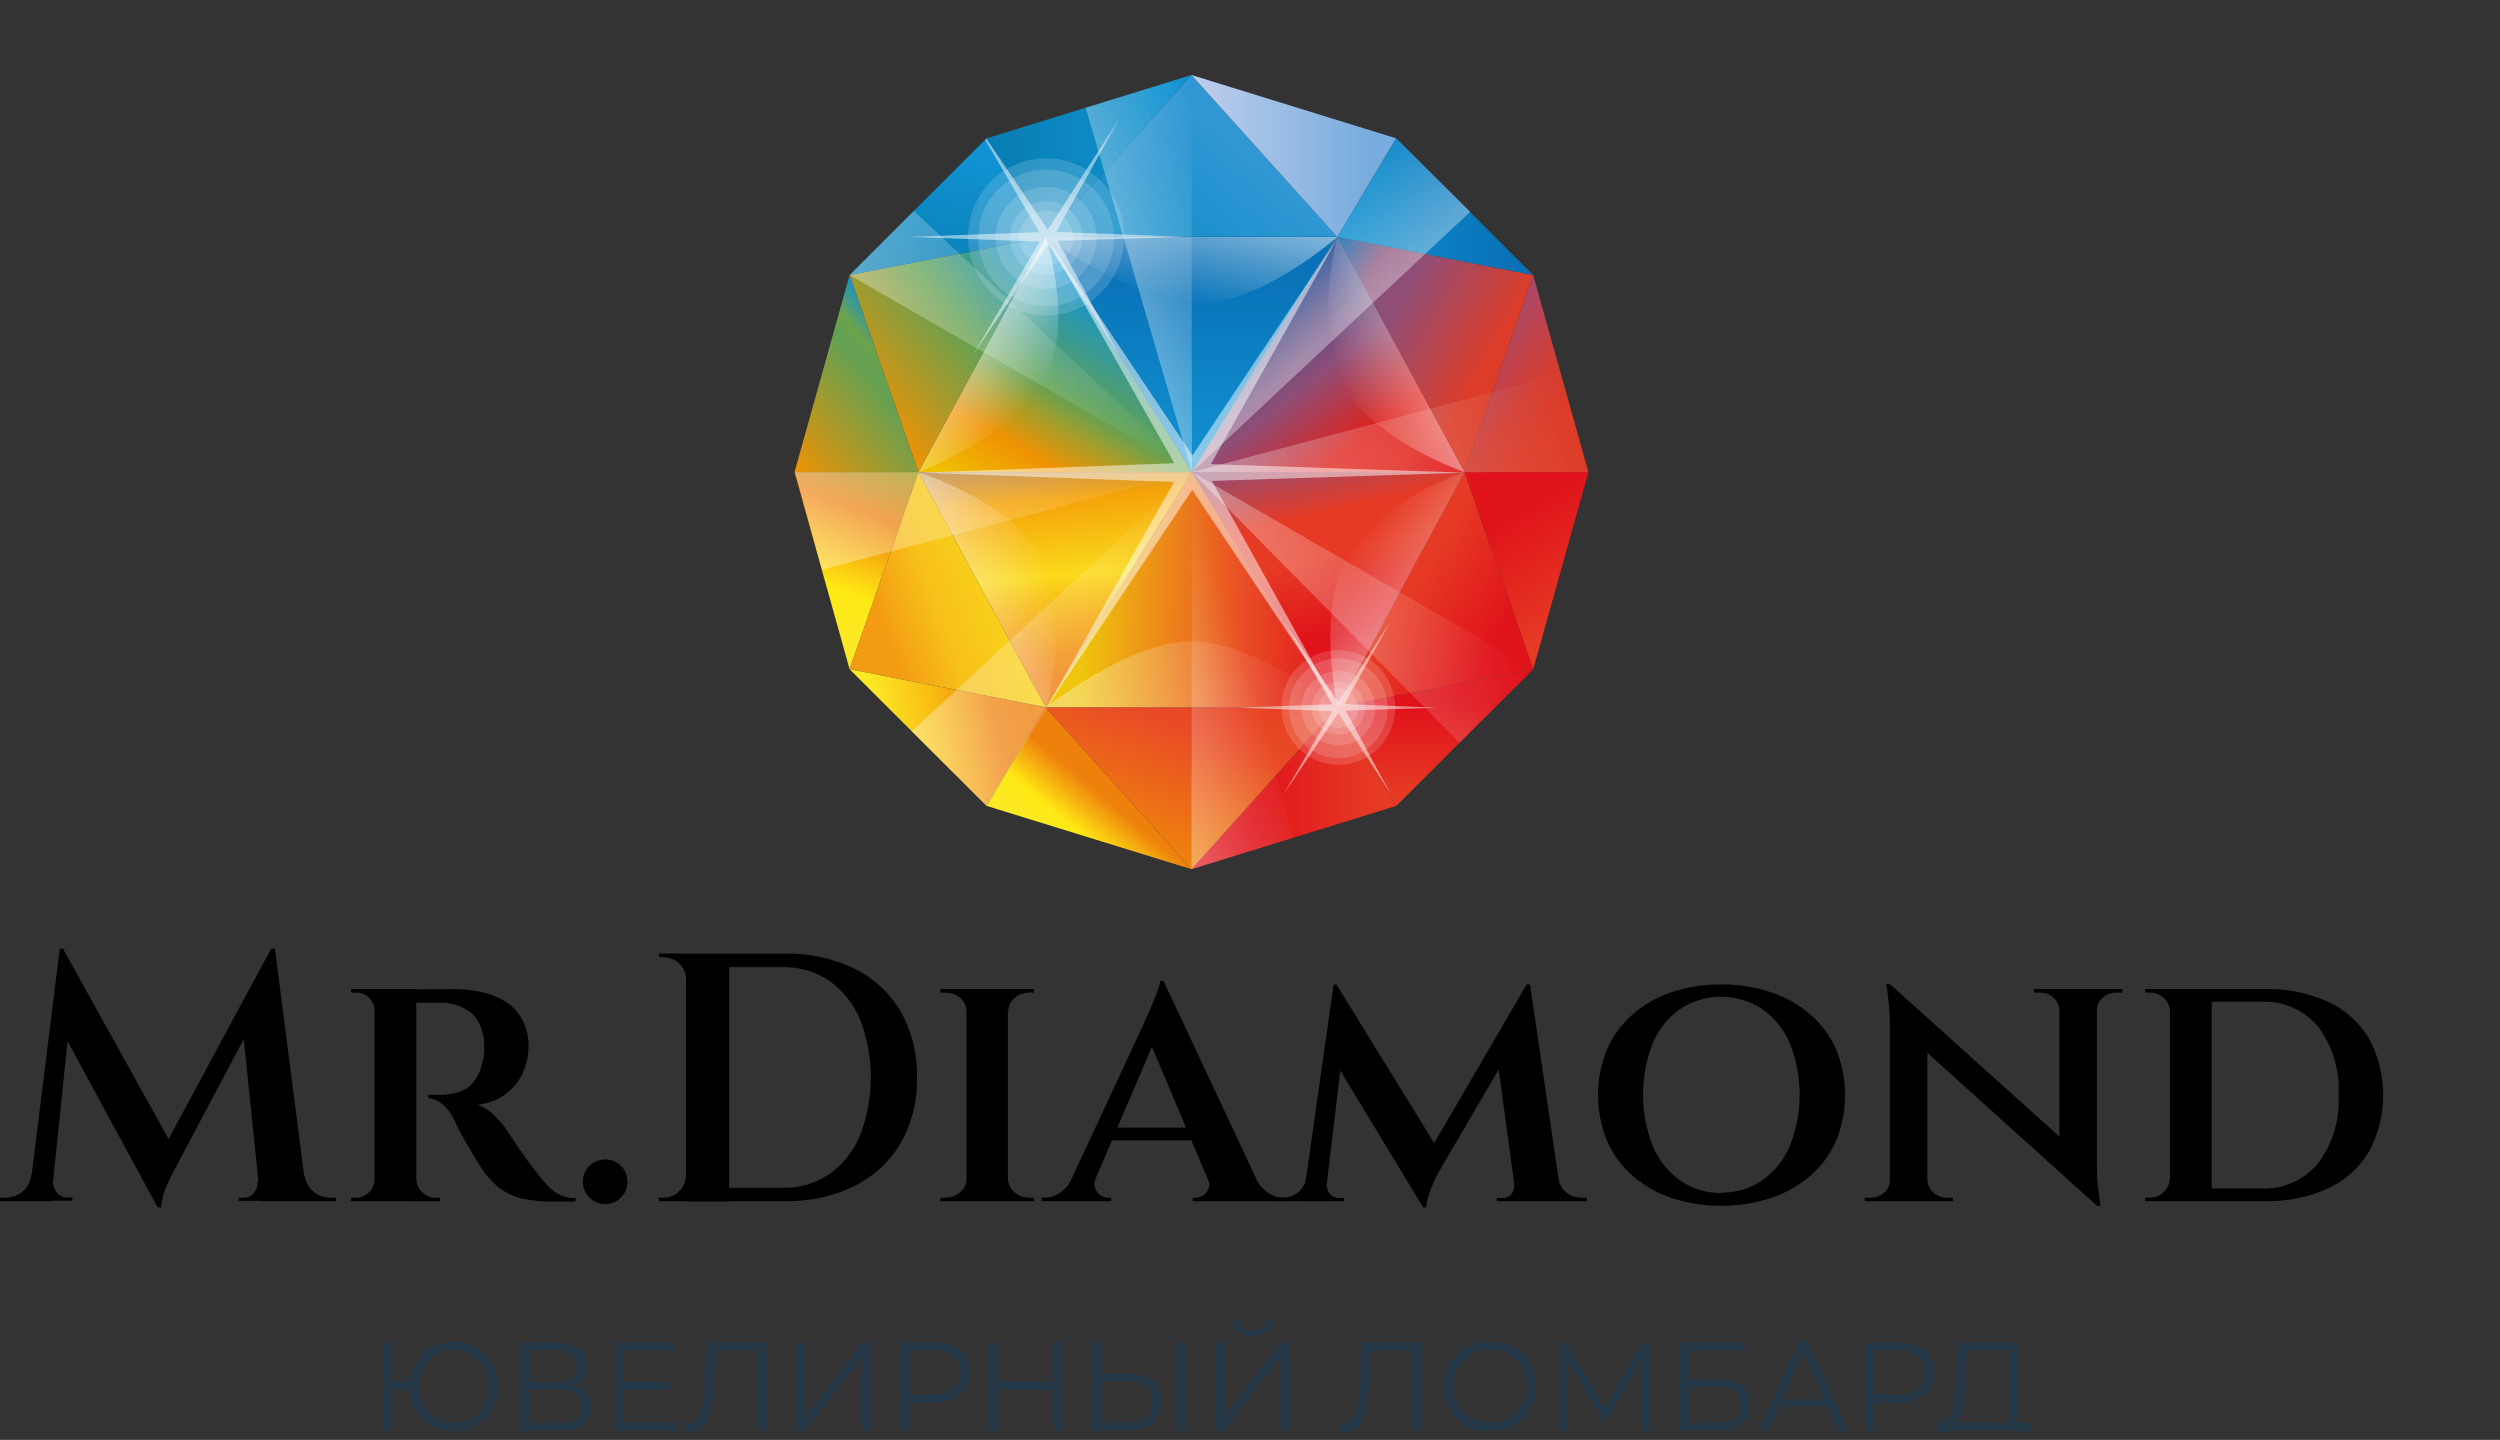 <svg width="158" height="91" viewBox="0 0 158 91" fill="none" xmlns="http://www.w3.org/2000/svg">
<rect x="0" y="0" width="158" height="91" fill="#333333" stroke="none"/>
<g clip-path="url(#clip0_407_132)">
<path d="M84.511 14.972H66.09L75.3 4.74L84.511 14.972Z" fill="url(#paint0_linear_407_132)"/>
<path d="M84.51 14.972L75.3 4.74L88.245 8.744L84.51 14.972Z" fill="url(#paint1_linear_407_132)"/>
<path d="M92.556 29.84L96.898 17.384L100.388 29.84H92.556Z" fill="url(#paint2_linear_407_132)"/>
<path d="M84.51 14.972L96.897 17.384L92.555 29.84L84.51 14.972Z" fill="url(#paint3_linear_407_132)"/>
<path d="M84.51 14.972L88.245 8.744L96.897 17.384L84.51 14.972Z" fill="url(#paint4_linear_407_132)"/>
<path d="M75.332 29.84L66.09 14.972L58.045 29.84H75.332Z" fill="url(#paint5_linear_407_132)"/>
<path d="M58.045 29.84L53.696 17.384L50.213 29.84H58.045Z" fill="url(#paint6_linear_407_132)"/>
<path d="M66.09 14.972L53.696 17.384L58.045 29.84L66.09 14.972Z" fill="url(#paint7_linear_407_132)"/>
<path d="M66.09 14.972L62.349 8.744L53.696 17.384L66.09 14.972Z" fill="url(#paint8_linear_407_132)"/>
<path d="M66.09 14.972L75.3 4.74L62.349 8.744L66.09 14.972Z" fill="url(#paint9_linear_407_132)"/>
<path d="M75.332 29.84L66.09 44.702L58.045 29.84H75.332Z" fill="url(#paint10_linear_407_132)"/>
<path d="M58.045 29.84L53.696 42.296L50.213 29.84H58.045Z" fill="url(#paint11_linear_407_132)"/>
<path d="M66.09 44.702L75.332 29.84L84.511 44.702H66.09Z" fill="url(#paint12_linear_407_132)"/>
<path d="M66.09 44.702L53.696 42.296L58.045 29.84L66.09 44.702Z" fill="url(#paint13_linear_407_132)"/>
<path d="M66.09 44.703L62.349 50.931L53.696 42.297L66.09 44.703Z" fill="url(#paint14_linear_407_132)"/>
<path d="M66.09 44.703L75.3 54.934L62.349 50.931L66.09 44.703Z" fill="url(#paint15_linear_407_132)"/>
<path d="M75.331 29.84L84.51 44.702L92.556 29.84H75.331Z" fill="url(#paint16_linear_407_132)"/>
<path d="M92.556 29.84L96.898 42.296L100.388 29.84H92.556Z" fill="url(#paint17_linear_407_132)"/>
<path d="M84.51 44.702L96.897 42.296L92.555 29.84L84.51 44.702Z" fill="url(#paint18_linear_407_132)"/>
<path d="M84.51 44.703L88.245 50.931L96.897 42.297L84.51 44.703Z" fill="url(#paint19_linear_407_132)"/>
<path d="M84.51 44.703L75.3 54.934L88.245 50.931L84.51 44.703Z" fill="url(#paint20_linear_407_132)"/>
<path d="M75.331 29.84L84.51 14.972L92.556 29.84H75.331Z" fill="url(#paint21_linear_407_132)"/>
<path d="M84.511 14.972L75.332 29.84L66.09 14.972H84.511Z" fill="url(#paint22_linear_407_132)"/>
<path d="M66.09 44.703H84.511L75.3 54.934L66.09 44.703Z" fill="url(#paint23_linear_407_132)"/>
<g opacity="0.35">
<path d="M75.332 29.84L92.243 46.946L96.898 42.297L75.332 29.84Z" fill="url(#paint24_linear_407_132)"/>
<path d="M75.332 29.84L100.407 29.872L98.659 23.638L75.332 29.84Z" fill="url(#paint25_linear_407_132)"/>
<path d="M75.332 29.841L92.919 13.381L88.264 8.751L75.332 29.841Z" fill="url(#paint26_linear_407_132)"/>
<path d="M75.332 29.84L75.3 4.759L68.615 6.808L75.332 29.84Z" fill="url(#paint27_linear_407_132)"/>
<path d="M75.332 29.84L57.757 13.331L53.696 17.384L75.332 29.84Z" fill="url(#paint28_linear_407_132)"/>
<path d="M75.35 29.828L50.244 29.84L51.967 36L75.35 29.828Z" fill="url(#paint29_linear_407_132)"/>
<path d="M75.332 29.84L57.625 46.213L62.349 50.931L75.332 29.84Z" fill="url(#paint30_linear_407_132)"/>
<path d="M75.332 29.84L75.3 54.934L81.779 52.929L75.332 29.84Z" fill="url(#paint31_linear_407_132)"/>
</g>
<g opacity="0.7">
<path opacity="0.8" d="M66.052 23.938C67.888 20.542 66.108 14.953 66.108 14.953L58.057 29.828C58.057 29.828 64.041 27.654 66.052 23.938Z" fill="url(#paint32_linear_407_132)"/>
<path opacity="0.7" d="M75.864 19.164C79.705 19.164 84.53 14.978 84.53 14.978H66.096C66.096 14.978 71.66 19.17 75.864 19.164Z" fill="url(#paint33_linear_407_132)"/>
<path opacity="0.5" d="M75.244 40.53C71.403 40.53 66.102 44.703 66.102 44.703C66.102 44.703 84.592 44.746 84.536 44.703C83.584 43.995 78.991 40.523 75.244 40.53Z" fill="url(#paint34_linear_407_132)"/>
<path opacity="0.6" d="M85.087 35.229C83.207 38.6 84.529 44.721 84.529 44.721L92.562 29.847C92.562 29.847 87.148 31.545 85.087 35.229Z" fill="url(#paint35_linear_407_132)"/>
<path opacity="0.6" d="M65.839 35.235C64.097 31.789 58.057 29.847 58.057 29.847L66.108 44.721C66.108 44.721 67.744 39.007 65.839 35.235Z" fill="url(#paint36_linear_407_132)"/>
<path opacity="0.6" d="M85 24.508C86.923 27.886 92.562 29.847 92.562 29.847L84.517 14.972C84.517 14.972 82.932 20.824 85 24.508Z" fill="url(#paint37_linear_407_132)"/>
</g>
<path opacity="0.15" d="M84.579 47.91C86.306 47.91 87.706 46.499 87.706 44.759C87.706 43.018 86.306 41.607 84.579 41.607C82.853 41.607 81.453 43.018 81.453 44.759C81.453 46.499 82.853 47.91 84.579 47.91Z" fill="white"/>
<path opacity="0.15" d="M84.58 47.108C85.867 47.108 86.91 46.056 86.91 44.759C86.91 43.461 85.867 42.409 84.58 42.409C83.292 42.409 82.249 43.461 82.249 44.759C82.249 46.056 83.292 47.108 84.58 47.108Z" fill="white"/>
<path opacity="0.15" d="M86.259 44.759C86.256 45.09 86.156 45.414 85.97 45.688C85.784 45.963 85.521 46.176 85.214 46.301C84.907 46.426 84.569 46.458 84.245 46.392C83.92 46.325 83.621 46.165 83.388 45.929C83.154 45.694 82.996 45.395 82.932 45.069C82.868 44.744 82.902 44.407 83.029 44.101C83.157 43.795 83.372 43.533 83.648 43.349C83.924 43.165 84.248 43.067 84.58 43.067C84.801 43.067 85.021 43.111 85.225 43.196C85.43 43.281 85.615 43.406 85.772 43.563C85.928 43.721 86.051 43.907 86.135 44.112C86.218 44.318 86.26 44.537 86.259 44.759Z" fill="white"/>
<path opacity="0.15" d="M85.833 44.759C85.833 45.007 85.76 45.249 85.622 45.455C85.484 45.661 85.288 45.822 85.059 45.917C84.831 46.011 84.579 46.036 84.335 45.988C84.092 45.94 83.869 45.82 83.694 45.645C83.519 45.47 83.399 45.246 83.351 45.003C83.302 44.76 83.327 44.508 83.422 44.279C83.517 44.05 83.678 43.855 83.884 43.717C84.09 43.579 84.332 43.506 84.58 43.506C84.912 43.506 85.231 43.638 85.466 43.873C85.701 44.108 85.833 44.426 85.833 44.759Z" fill="white"/>
<path opacity="0.15" d="M84.58 48.337C86.566 48.337 88.176 46.715 88.176 44.715C88.176 42.715 86.566 41.093 84.58 41.093C82.594 41.093 80.983 42.715 80.983 44.715C80.983 46.715 82.594 48.337 84.58 48.337Z" fill="white"/>
<path opacity="0.5" d="M90.833 44.727L84.968 44.496L87.882 39.276L84.586 44.389L81.134 39.276L84.191 44.508L78.183 44.727L84.21 44.941L81.134 50.172L84.586 45.06L87.882 50.172L85.043 44.909L90.833 44.727Z" fill="white"/>
<path opacity="0.15" d="M66.115 19.352C68.482 19.352 70.4 17.419 70.4 15.035C70.4 12.65 68.482 10.718 66.115 10.718C63.748 10.718 61.829 12.65 61.829 15.035C61.829 17.419 63.748 19.352 66.115 19.352Z" fill="white"/>
<path opacity="0.15" d="M66.115 18.255C67.88 18.255 69.31 16.813 69.31 15.035C69.31 13.256 67.88 11.814 66.115 11.814C64.35 11.814 62.919 13.256 62.919 15.035C62.919 16.813 64.35 18.255 66.115 18.255Z" fill="white"/>
<path opacity="0.15" d="M66.115 17.353C67.385 17.353 68.414 16.315 68.414 15.035C68.414 13.755 67.385 12.716 66.115 12.716C64.845 12.716 63.815 13.755 63.815 15.035C63.815 16.315 64.845 17.353 66.115 17.353Z" fill="white"/>
<path opacity="0.15" d="M67.832 15.028C67.83 15.368 67.729 15.699 67.539 15.981C67.35 16.262 67.081 16.481 66.767 16.61C66.454 16.739 66.109 16.772 65.776 16.705C65.443 16.638 65.138 16.474 64.899 16.234C64.659 15.994 64.496 15.688 64.431 15.355C64.365 15.022 64.399 14.677 64.529 14.364C64.659 14.05 64.879 13.783 65.162 13.594C65.444 13.406 65.775 13.306 66.115 13.306C66.341 13.306 66.565 13.35 66.773 13.437C66.982 13.523 67.171 13.65 67.331 13.81C67.49 13.971 67.617 14.161 67.703 14.37C67.789 14.579 67.832 14.803 67.832 15.028Z" fill="white"/>
<path opacity="0.15" d="M66.115 19.934C68.838 19.934 71.046 17.713 71.046 14.972C71.046 12.231 68.838 10.01 66.115 10.01C63.392 10.01 61.184 12.231 61.184 14.972C61.184 17.713 63.392 19.934 66.115 19.934Z" fill="white"/>
<path opacity="0.5" d="M74.78 14.972L66.748 14.653L70.739 7.51L66.221 14.515L62.337 8.757L62.268 8.832L65.683 14.671L57.45 14.972L65.708 15.267L61.491 22.434L66.221 15.43L70.739 22.434L66.848 15.223L74.78 14.972Z" fill="white"/>
<path opacity="0.5" d="M92.568 29.872L76.528 29.333L84.536 15.041L75.363 28.782L66.159 15.041L74.216 29.277L58.132 29.872L74.197 30.461L66.159 44.703L75.35 30.962L84.536 44.703L76.591 30.392L92.568 29.872Z" fill="white"/>
<path d="M2.481 74.285V75.914H-0.025V75.695H0.332C0.723 75.699 1.104 75.569 1.41 75.325C1.724 75.065 1.924 74.691 1.968 74.285H2.481ZM3.778 59.956H4.004L4.674 61.904L3.221 75.914H1.792L3.778 59.956ZM3.352 74.642V74.755C3.363 74.987 3.453 75.209 3.609 75.382C3.684 75.476 3.779 75.553 3.888 75.605C3.996 75.657 4.115 75.683 4.236 75.683H4.574V75.883H3.208V74.63L3.352 74.642ZM3.979 59.956L10.996 72.606L9.969 76.315L3.465 64.317L3.979 59.956ZM17.137 59.956L17.312 62.08L11.04 73.897C10.806 74.331 10.596 74.779 10.414 75.238C10.289 75.582 10.213 75.943 10.188 76.309H9.969L9.273 74.548L17.137 59.956ZM16.285 74.642H16.441V75.895H15.082V75.695H15.414C15.534 75.697 15.654 75.671 15.763 75.619C15.871 75.567 15.966 75.49 16.04 75.394C16.19 75.219 16.276 74.998 16.285 74.768V74.655V74.642ZM17.375 59.956L19.43 75.914H16.46L15.294 64.561L17.174 59.956H17.375ZM18.734 74.285H19.254C19.308 74.691 19.511 75.062 19.825 75.325C20.124 75.568 20.498 75.699 20.883 75.695H21.241V75.914H18.734V74.285Z" fill="black"/>
<path d="M23.734 63.916H23.69C23.683 63.596 23.552 63.291 23.327 63.063C23.102 62.846 22.8 62.727 22.487 62.731H22.193V62.506H23.891L23.734 63.916ZM23.734 74.511L23.891 75.914H22.193V75.695H22.462C22.623 75.698 22.782 75.669 22.931 75.609C23.079 75.548 23.214 75.458 23.327 75.344C23.548 75.121 23.678 74.824 23.69 74.511H23.734ZM26.309 62.506V75.914H23.672V62.506H26.309ZM28.634 62.506C29.253 62.503 29.871 62.571 30.476 62.706C31.016 62.824 31.532 63.036 31.998 63.333C32.44 63.625 32.798 64.026 33.039 64.498C33.294 65.018 33.419 65.592 33.402 66.171C33.401 66.731 33.279 67.285 33.045 67.794C32.807 68.325 32.439 68.786 31.973 69.135C31.45 69.519 30.834 69.754 30.188 69.818C30.619 69.976 31.006 70.236 31.316 70.576C31.65 70.907 31.946 71.275 32.199 71.672C32.243 71.748 32.349 71.917 32.525 72.174C32.7 72.43 32.907 72.744 33.151 73.088C33.396 73.433 33.665 73.79 33.935 74.129C34.179 74.457 34.447 74.767 34.737 75.056C34.953 75.271 35.208 75.443 35.488 75.563C35.771 75.669 36.07 75.722 36.372 75.72V75.939H34.918C34.235 75.952 33.553 75.878 32.888 75.72C32.378 75.59 31.902 75.353 31.491 75.025C31.091 74.689 30.741 74.299 30.451 73.865C30.344 73.696 30.206 73.477 30.037 73.189L29.511 72.311C29.336 72.004 29.166 71.685 29.022 71.434C28.906 71.235 28.807 71.025 28.728 70.808C28.547 70.412 28.282 70.061 27.951 69.78C27.705 69.565 27.398 69.432 27.074 69.398V69.197H27.324C27.468 69.197 27.656 69.197 27.882 69.197C28.233 69.182 28.582 69.129 28.922 69.041C29.288 68.944 29.617 68.741 29.868 68.458C30.192 68.058 30.408 67.581 30.495 67.073C30.543 66.929 30.577 66.78 30.595 66.629C30.612 66.42 30.612 66.21 30.595 66.002C30.593 65.57 30.501 65.144 30.326 64.749C30.182 64.438 29.967 64.166 29.699 63.953C29.451 63.764 29.171 63.622 28.872 63.533C28.596 63.445 28.309 63.392 28.02 63.377C27.587 63.377 27.212 63.377 26.88 63.377H26.253C26.222 63.304 26.199 63.229 26.184 63.151C26.184 63.013 26.115 62.806 26.052 62.525L28.634 62.506ZM26.265 74.523H26.309C26.312 74.685 26.349 74.844 26.419 74.989C26.488 75.135 26.587 75.265 26.71 75.369C26.94 75.584 27.242 75.705 27.556 75.707H27.807V75.927H26.09L26.265 74.523Z" fill="black"/>
<path d="M38.239 76.096C37.866 76.094 37.509 75.945 37.246 75.681C36.983 75.417 36.836 75.059 36.836 74.686C36.831 74.499 36.865 74.314 36.936 74.141C37.007 73.968 37.114 73.813 37.249 73.684C37.516 73.422 37.875 73.276 38.249 73.276C38.622 73.276 38.981 73.422 39.248 73.684C39.38 73.814 39.484 73.971 39.553 74.143C39.622 74.316 39.655 74.501 39.649 74.686C39.653 74.871 39.619 75.054 39.55 75.225C39.481 75.396 39.378 75.552 39.248 75.683C39.118 75.818 38.961 75.925 38.787 75.996C38.614 76.067 38.427 76.101 38.239 76.096Z" fill="black"/>
<path d="M43.427 61.904H43.358C43.361 61.718 43.325 61.533 43.253 61.362C43.181 61.191 43.073 61.036 42.938 60.908C42.806 60.775 42.649 60.67 42.475 60.599C42.302 60.528 42.117 60.493 41.929 60.495H41.66V60.269H43.446L43.427 61.904ZM43.427 74.285V75.914H41.641V75.695H41.929C42.115 75.698 42.299 75.662 42.47 75.591C42.642 75.52 42.797 75.415 42.926 75.281C43.195 75.019 43.35 74.661 43.358 74.285H43.427ZM46.084 60.269V75.933H43.358V60.269H46.084ZM49.573 60.269C51.106 60.234 52.626 60.56 54.009 61.221C55.229 61.818 56.244 62.762 56.929 63.934C57.637 65.205 57.992 66.641 57.957 68.095C57.993 69.543 57.638 70.973 56.929 72.236C56.242 73.408 55.227 74.353 54.009 74.956C52.627 75.622 51.107 75.951 49.573 75.914H44.436V75.068H49.448C50.502 75.099 51.539 74.797 52.412 74.204C53.271 73.592 53.942 72.752 54.348 71.779C55.267 69.407 55.267 66.777 54.348 64.404C53.937 63.43 53.262 62.591 52.399 61.98C51.527 61.397 50.497 61.097 49.448 61.121H44.241V60.269H49.573Z" fill="black"/>
<path d="M61.153 63.916H61.084C61.087 63.752 61.053 63.59 60.983 63.443C60.914 63.295 60.811 63.165 60.683 63.063C60.411 62.842 60.069 62.724 59.718 62.731H59.43V62.506H61.153V63.916ZM61.153 74.511V75.914H59.43V75.695H59.718C60.072 75.702 60.416 75.577 60.683 75.344C60.808 75.245 60.91 75.118 60.979 74.974C61.048 74.829 61.084 74.671 61.084 74.511H61.153ZM63.697 62.506V75.914H61.084V62.506H63.697ZM63.634 63.916V62.506H65.351V62.731H65.106C64.751 62.721 64.404 62.839 64.129 63.063C64.004 63.169 63.903 63.299 63.832 63.446C63.761 63.593 63.721 63.753 63.715 63.916H63.634ZM63.634 74.511H63.697C63.705 74.671 63.746 74.827 63.818 74.97C63.889 75.113 63.988 75.24 64.11 75.344C64.38 75.579 64.729 75.705 65.087 75.695H65.351V75.914H63.634V74.511Z" fill="black"/>
<path d="M69.285 74.398C69.199 74.546 69.159 74.717 69.172 74.888C69.184 75.059 69.248 75.222 69.354 75.357C69.438 75.459 69.543 75.542 69.662 75.6C69.781 75.659 69.911 75.691 70.044 75.695H70.225V75.914H65.839V75.695H66.021C66.364 75.687 66.696 75.58 66.98 75.388C67.341 75.145 67.622 74.8 67.788 74.398H69.285ZM73.534 61.992L73.602 64.291L68.659 75.852H67.092L72.349 64.573C72.394 64.436 72.448 64.302 72.512 64.172C72.612 63.966 72.719 63.715 72.838 63.433C72.957 63.151 73.064 62.882 73.164 62.619C73.242 62.416 73.299 62.206 73.333 61.992H73.534ZM75.701 71.265V72.073H69.912V71.265H75.701ZM73.534 61.992L79.993 75.776H76.861L72.475 65.382L73.534 61.992ZM76.303 74.398H79.342C79.506 74.802 79.787 75.146 80.15 75.388C80.426 75.577 80.749 75.684 81.084 75.695H81.284V75.914H75.382V75.695H75.564C75.696 75.691 75.826 75.659 75.945 75.6C76.064 75.542 76.169 75.459 76.253 75.357C76.356 75.22 76.417 75.056 76.426 74.885C76.435 74.714 76.392 74.544 76.303 74.398Z" fill="black"/>
<path d="M82.963 74.461V75.914H80.726V75.695H81.04C81.395 75.7 81.741 75.585 82.023 75.369C82.165 75.259 82.283 75.122 82.371 74.966C82.46 74.81 82.516 74.638 82.537 74.461H82.963ZM84.285 62.218H84.461L85.131 64.097L83.721 75.921H82.337L84.285 62.218ZM83.834 74.799C83.828 75.004 83.882 75.207 83.991 75.382C84.058 75.486 84.151 75.571 84.261 75.629C84.371 75.687 84.493 75.716 84.617 75.714H84.931V75.914H83.609L83.696 74.799H83.834ZM84.461 62.218L90.921 72.7L89.937 76.296L83.972 66.441L84.461 62.218ZM96.484 62.218L96.685 64.229L90.946 74.041C90.725 74.444 90.534 74.862 90.376 75.294C90.252 75.62 90.172 75.962 90.137 76.309H89.937L89.248 74.63L96.484 62.218ZM95.695 74.799H95.827L95.914 75.914H94.599V75.714H94.912C95.043 75.727 95.176 75.702 95.294 75.644C95.413 75.585 95.513 75.494 95.582 75.382C95.682 75.205 95.722 75 95.695 74.799ZM96.698 62.218L98.709 75.914H95.852L94.599 66.729L96.478 62.218H96.698ZM98.038 74.461H98.49C98.511 74.638 98.567 74.81 98.655 74.966C98.743 75.122 98.862 75.259 99.003 75.369C99.277 75.582 99.615 75.696 99.962 75.695H100.3V75.914H98.038V74.461Z" fill="black"/>
<path d="M108.777 62.218C109.841 62.207 110.9 62.372 111.91 62.706C112.832 63.004 113.684 63.483 114.416 64.116C115.114 64.72 115.668 65.471 116.039 66.315C116.8 68.17 116.8 70.25 116.039 72.105C115.668 72.949 115.114 73.701 114.416 74.304C113.684 74.937 112.832 75.416 111.91 75.714C109.874 76.375 107.681 76.375 105.645 75.714C104.735 75.414 103.896 74.935 103.176 74.304C102.482 73.7 101.932 72.949 101.566 72.105C100.805 70.25 100.805 68.17 101.566 66.315C101.932 65.472 102.482 64.72 103.176 64.116C103.896 63.486 104.735 63.006 105.645 62.706C106.654 62.371 107.713 62.206 108.777 62.218ZM108.777 75.375C109.691 75.393 110.588 75.128 111.346 74.617C112.121 74.076 112.728 73.33 113.101 72.462C113.953 70.358 113.953 68.005 113.101 65.902C112.728 65.035 112.12 64.291 111.346 63.753C110.581 63.258 109.689 62.994 108.777 62.994C107.866 62.994 106.974 63.258 106.208 63.753C105.436 64.29 104.832 65.035 104.467 65.902C103.631 68.009 103.631 70.355 104.467 72.462C104.833 73.33 105.437 74.077 106.208 74.617C106.964 75.136 107.861 75.409 108.777 75.4V75.375Z" fill="black"/>
<path d="M119.504 74.555V75.914H117.85V75.695H118.207C118.531 75.704 118.845 75.587 119.084 75.369C119.199 75.267 119.291 75.142 119.353 75.001C119.414 74.861 119.445 74.708 119.441 74.555H119.504ZM119.441 62.193L121.81 64.855V75.914H119.441V64.805C119.432 63.93 119.356 63.056 119.216 62.193H119.441ZM119.441 62.193L132.311 73.771L132.537 76.209L119.661 64.605L119.441 62.193ZM121.81 74.555C121.814 74.71 121.851 74.863 121.918 75.003C121.984 75.143 122.08 75.268 122.198 75.369C122.428 75.578 122.727 75.694 123.038 75.695H123.42V75.914H121.766V74.555H121.81ZM130.156 63.872C130.153 63.716 130.118 63.563 130.053 63.422C129.989 63.281 129.896 63.154 129.78 63.051C129.546 62.841 129.242 62.727 128.928 62.731H128.545V62.506H130.2V63.872H130.156ZM132.524 62.506V73.527C132.524 74.028 132.524 74.486 132.58 74.887C132.637 75.288 132.674 75.733 132.75 76.209H132.549L130.156 73.433V62.506H132.524ZM132.461 63.872V62.506H134.134V62.731H133.758C133.44 62.724 133.131 62.838 132.894 63.051C132.775 63.152 132.681 63.278 132.617 63.42C132.553 63.562 132.521 63.716 132.524 63.872H132.461Z" fill="black"/>
<path d="M137.186 63.934H137.142C137.14 63.77 137.103 63.608 137.035 63.458C136.967 63.308 136.869 63.174 136.747 63.063C136.5 62.842 136.177 62.723 135.845 62.731H135.576V62.506H137.186V63.934ZM137.186 74.461V75.914H135.576V75.695H135.864C136.031 75.699 136.196 75.668 136.351 75.604C136.505 75.541 136.644 75.446 136.76 75.325C136.989 75.094 137.126 74.786 137.142 74.461H137.186ZM139.78 62.506V75.914H137.142V62.506H139.78ZM143.107 62.506C144.491 62.469 145.865 62.743 147.129 63.308C148.199 63.805 149.097 64.607 149.711 65.614C150.307 66.719 150.619 67.954 150.619 69.21C150.619 70.466 150.307 71.701 149.711 72.806C149.099 73.814 148.2 74.617 147.129 75.112C145.865 75.677 144.491 75.951 143.107 75.914H138.213L138.17 75.112H142.931C143.606 75.141 144.278 75.013 144.896 74.739C145.513 74.465 146.059 74.053 146.49 73.533C147.428 72.294 147.892 70.761 147.8 69.21C147.888 67.661 147.429 66.131 146.503 64.887C146.07 64.366 145.522 63.952 144.902 63.678C144.283 63.404 143.608 63.277 142.931 63.308H137.919V62.506H143.107Z" fill="black"/>
<path d="M28.676 84.788C29.202 84.788 29.677 84.91 30.102 85.155C30.527 85.399 30.859 85.739 31.098 86.174C31.342 86.605 31.465 87.088 31.465 87.624C31.465 88.161 31.342 88.647 31.098 89.082C30.859 89.513 30.527 89.85 30.102 90.094C29.677 90.338 29.202 90.46 28.676 90.46C28.177 90.46 27.723 90.349 27.314 90.126C26.905 89.903 26.576 89.592 26.326 89.194C26.077 88.796 25.936 88.347 25.904 87.847H24.757V90.413H24.175V84.836H24.757V87.314H25.912C25.954 86.83 26.101 86.398 26.35 86.015C26.605 85.627 26.934 85.327 27.338 85.115C27.742 84.897 28.188 84.788 28.676 84.788ZM28.676 89.935C29.091 89.935 29.465 89.836 29.8 89.64C30.134 89.438 30.397 89.162 30.588 88.811C30.779 88.461 30.875 88.065 30.875 87.624C30.875 87.184 30.779 86.788 30.588 86.437C30.397 86.087 30.134 85.813 29.8 85.617C29.465 85.415 29.091 85.314 28.676 85.314C28.267 85.314 27.896 85.415 27.561 85.617C27.227 85.813 26.964 86.087 26.772 86.437C26.581 86.788 26.486 87.184 26.486 87.624C26.486 88.065 26.581 88.461 26.772 88.811C26.964 89.162 27.227 89.438 27.561 89.64C27.896 89.836 28.267 89.935 28.676 89.935ZM36.179 87.537C36.567 87.617 36.861 87.773 37.063 88.007C37.265 88.235 37.366 88.535 37.366 88.907C37.366 89.39 37.194 89.762 36.848 90.022C36.508 90.282 36.007 90.413 35.343 90.413H32.873V84.836H35.191C35.786 84.836 36.251 84.958 36.585 85.203C36.92 85.447 37.087 85.8 37.087 86.262C37.087 86.576 37.008 86.841 36.848 87.059C36.689 87.271 36.466 87.431 36.179 87.537ZM33.455 87.362H35.159C35.59 87.362 35.919 87.274 36.147 87.099C36.381 86.923 36.498 86.668 36.498 86.334C36.498 85.999 36.381 85.744 36.147 85.569C35.919 85.394 35.59 85.306 35.159 85.306H33.455V87.362ZM35.343 89.943C36.304 89.943 36.785 89.584 36.785 88.867C36.785 88.166 36.304 87.816 35.343 87.816H33.455V89.943H35.343ZM42.783 89.903V90.413H38.84V84.836H42.664V85.346H39.429V87.33H42.313V87.832H39.429V89.903H42.783ZM48.465 84.836V90.413H47.883V85.346H45.191L45.127 87.21C45.1 87.98 45.037 88.602 44.936 89.074C44.84 89.542 44.691 89.892 44.49 90.126C44.288 90.354 44.02 90.468 43.685 90.468C43.542 90.468 43.393 90.45 43.239 90.413L43.287 89.887C43.377 89.908 43.465 89.919 43.55 89.919C43.783 89.919 43.972 89.826 44.115 89.64C44.264 89.454 44.375 89.167 44.45 88.779C44.524 88.386 44.575 87.869 44.601 87.226L44.681 84.836H48.465ZM50.346 84.836H50.928V89.457L54.497 84.836H55.03V90.413H54.449V85.8L50.88 90.413H50.346V84.836ZM58.999 84.836C59.711 84.836 60.269 85.006 60.672 85.346C61.076 85.686 61.278 86.153 61.278 86.748C61.278 87.343 61.076 87.81 60.672 88.15C60.269 88.485 59.711 88.652 58.999 88.652H57.502V90.413H56.912V84.836H58.999ZM58.983 88.134C59.536 88.134 59.958 88.015 60.25 87.776C60.542 87.531 60.688 87.189 60.688 86.748C60.688 86.297 60.542 85.951 60.25 85.713C59.958 85.468 59.536 85.346 58.983 85.346H57.502V88.134H58.983ZM67.151 84.836V90.413H66.569V87.84H63.08V90.413H62.49V84.836H63.08V87.322H66.569V84.836H67.151ZM71.367 86.828C72.026 86.828 72.528 86.977 72.873 87.274C73.223 87.571 73.398 88.007 73.398 88.58C73.398 89.18 73.213 89.637 72.841 89.951C72.474 90.259 71.943 90.413 71.248 90.413H69.033V84.836H69.615V86.828H71.367ZM71.232 89.943C71.747 89.943 72.137 89.829 72.403 89.6C72.674 89.372 72.809 89.034 72.809 88.588C72.809 87.733 72.283 87.306 71.232 87.306H69.615V89.943H71.232ZM74.362 84.836H74.944V90.413H74.362V84.836ZM76.82 84.836H77.402V89.457L80.971 84.836H81.505V90.413H80.923V85.8L77.354 90.413H76.82V84.836ZM79.147 84.43C78.748 84.43 78.432 84.34 78.199 84.159C77.97 83.978 77.853 83.726 77.848 83.402H78.286C78.291 83.615 78.371 83.782 78.525 83.904C78.679 84.026 78.886 84.087 79.147 84.087C79.401 84.087 79.606 84.026 79.76 83.904C79.919 83.782 80.002 83.615 80.007 83.402H80.445C80.44 83.726 80.32 83.978 80.087 84.159C79.853 84.34 79.54 84.43 79.147 84.43ZM89.845 84.836V90.413H89.263V85.346H86.571L86.507 87.21C86.481 87.98 86.417 88.602 86.316 89.074C86.22 89.542 86.072 89.892 85.87 90.126C85.668 90.354 85.4 90.468 85.065 90.468C84.922 90.468 84.773 90.45 84.619 90.413L84.667 89.887C84.757 89.908 84.845 89.919 84.93 89.919C85.163 89.919 85.352 89.826 85.495 89.64C85.644 89.454 85.755 89.167 85.83 88.779C85.904 88.386 85.955 87.869 85.981 87.226L86.061 84.836H89.845ZM94.172 90.46C93.62 90.46 93.118 90.338 92.666 90.094C92.22 89.844 91.87 89.504 91.615 89.074C91.365 88.644 91.24 88.161 91.24 87.624C91.24 87.088 91.365 86.605 91.615 86.174C91.87 85.744 92.22 85.407 92.666 85.163C93.118 84.913 93.62 84.788 94.172 84.788C94.724 84.788 95.221 84.91 95.662 85.155C96.108 85.399 96.458 85.739 96.713 86.174C96.968 86.605 97.096 87.088 97.096 87.624C97.096 88.161 96.968 88.647 96.713 89.082C96.458 89.513 96.108 89.85 95.662 90.094C95.221 90.338 94.724 90.46 94.172 90.46ZM94.172 89.935C94.613 89.935 95.011 89.836 95.367 89.64C95.723 89.438 96.002 89.162 96.203 88.811C96.405 88.456 96.506 88.06 96.506 87.624C96.506 87.189 96.405 86.796 96.203 86.445C96.002 86.09 95.723 85.813 95.367 85.617C95.011 85.415 94.613 85.314 94.172 85.314C93.731 85.314 93.33 85.415 92.969 85.617C92.613 85.813 92.332 86.09 92.125 86.445C91.923 86.796 91.822 87.189 91.822 87.624C91.822 88.06 91.923 88.456 92.125 88.811C92.332 89.162 92.613 89.438 92.969 89.64C93.33 89.836 93.731 89.935 94.172 89.935ZM104.294 84.836V90.413H103.728V85.951L101.538 89.704H101.259L99.068 85.975V90.413H98.502V84.836H98.988L101.41 88.971L103.808 84.836H104.294ZM106.173 84.836H110.252V85.338H106.755V87.162H108.579C109.238 87.162 109.737 87.298 110.077 87.569C110.422 87.84 110.594 88.233 110.594 88.748C110.594 89.284 110.409 89.696 110.037 89.983C109.67 90.269 109.142 90.413 108.451 90.413H106.173V84.836ZM108.444 89.943C108.959 89.943 109.346 89.844 109.607 89.648C109.872 89.451 110.005 89.159 110.005 88.772C110.005 88.389 109.875 88.105 109.615 87.919C109.36 87.728 108.969 87.632 108.444 87.632H106.755V89.943H108.444ZM115.515 88.923H112.408L111.738 90.413H111.125L113.674 84.836H114.256L116.805 90.413H116.184L115.515 88.923ZM115.299 88.445L113.961 85.45L112.623 88.445H115.299ZM119.961 84.836C120.673 84.836 121.23 85.006 121.634 85.346C122.038 85.686 122.239 86.153 122.239 86.748C122.239 87.343 122.038 87.81 121.634 88.15C121.23 88.485 120.673 88.652 119.961 88.652H118.463V90.413H117.874V84.836H119.961ZM119.945 88.134C120.497 88.134 120.92 88.015 121.212 87.776C121.504 87.531 121.65 87.189 121.65 86.748C121.65 86.297 121.504 85.951 121.212 85.713C120.92 85.468 120.497 85.346 119.945 85.346H118.463V88.134H119.945ZM128.372 89.903V91.663H127.822V90.413H122.955L122.947 91.663H122.397L122.405 89.903H122.684C123.05 89.882 123.305 89.592 123.449 89.034C123.592 88.472 123.68 87.675 123.712 86.645L123.775 84.836H127.535V89.903H128.372ZM124.237 86.7C124.211 87.55 124.144 88.251 124.038 88.803C123.937 89.35 123.765 89.717 123.52 89.903H126.954V85.346H124.285L124.237 86.7Z" fill="#243746"/>
</g>
<defs>
<linearGradient id="paint0_linear_407_132" x1="71.491" y1="19.508" x2="80.338" y2="8.97" gradientUnits="userSpaceOnUse">
<stop stop-color="#078AC4"/>
<stop offset="0.88" stop-color="#3097D4"/>
</linearGradient>
<linearGradient id="paint1_linear_407_132" x1="75.3" y1="9.853" x2="88.245" y2="9.853" gradientUnits="userSpaceOnUse">
<stop stop-color="#C0CEEB"/>
<stop offset="0.88" stop-color="#76ACDE"/>
</linearGradient>
<linearGradient id="paint2_linear_407_132" x1="101.115" y1="28.969" x2="92.932" y2="22.109" gradientUnits="userSpaceOnUse">
<stop offset="0.29" stop-color="#DD3C28"/>
<stop offset="0.33" stop-color="#DD3C28"/>
<stop offset="0.56" stop-color="#D43D32"/>
<stop offset="1" stop-color="#A8486A"/>
</linearGradient>
<linearGradient id="paint3_linear_407_132" x1="95.795" y1="24.227" x2="83.32" y2="17.027" gradientUnits="userSpaceOnUse">
<stop offset="0.15" stop-color="#DD3C28"/>
<stop offset="0.63" stop-color="#8F4E77"/>
<stop offset="0.79" stop-color="#89507A"/>
<stop offset="1" stop-color="#0971B7"/>
</linearGradient>
<linearGradient id="paint4_linear_407_132" x1="84.51" y1="13.061" x2="96.897" y2="13.061" gradientUnits="userSpaceOnUse">
<stop stop-color="#1193D2"/>
<stop offset="0.88" stop-color="#0971B7"/>
</linearGradient>
<linearGradient id="paint5_linear_407_132" x1="64.323" y1="33.468" x2="72.775" y2="18.832" gradientUnits="userSpaceOnUse">
<stop offset="0.02" stop-color="#F0C402"/>
<stop offset="0.27" stop-color="#EF9203"/>
<stop offset="0.41" stop-color="#A69E2A"/>
<stop offset="0.52" stop-color="#62A153"/>
<stop offset="0.92" stop-color="#1193D2"/>
</linearGradient>
<linearGradient id="paint6_linear_407_132" x1="49.48" y1="28.969" x2="57.662" y2="22.109" gradientUnits="userSpaceOnUse">
<stop stop-color="#EF9203"/>
<stop offset="0.72" stop-color="#62A153"/>
<stop offset="0.82" stop-color="#6CA24D"/>
<stop offset="1" stop-color="#1193D2"/>
</linearGradient>
<linearGradient id="paint7_linear_407_132" x1="54.079" y1="25.116" x2="66.121" y2="15.01" gradientUnits="userSpaceOnUse">
<stop stop-color="#EF9203"/>
<stop offset="0.52" stop-color="#62A153"/>
<stop offset="0.92" stop-color="#1193D2"/>
</linearGradient>
<linearGradient id="paint8_linear_407_132" x1="59.498" y1="18.406" x2="61.24" y2="8.55" gradientUnits="userSpaceOnUse">
<stop stop-color="#077DB2"/>
<stop offset="0.88" stop-color="#1193D2"/>
</linearGradient>
<linearGradient id="paint9_linear_407_132" x1="62.349" y1="9.853" x2="75.3" y2="9.853" gradientUnits="userSpaceOnUse">
<stop stop-color="#077DB2"/>
<stop offset="0.88" stop-color="#1193D2"/>
</linearGradient>
<linearGradient id="paint10_linear_407_132" x1="66.622" y1="29.088" x2="67.976" y2="44.539" gradientUnits="userSpaceOnUse">
<stop stop-color="#BC8546"/>
<stop offset="0.16" stop-color="#F5A309"/>
<stop offset="0.47" stop-color="#FADA1C"/>
<stop offset="0.55" stop-color="#F8C418"/>
<stop offset="0.76" stop-color="#F29410"/>
<stop offset="0.87" stop-color="#F0810D"/>
<stop offset="0.97" stop-color="#EE800C"/>
</linearGradient>
<linearGradient id="paint11_linear_407_132" x1="50.156" y1="41.006" x2="54.667" y2="28.612" gradientUnits="userSpaceOnUse">
<stop offset="0.09" stop-color="#FCE926"/>
<stop offset="0.34" stop-color="#FFE914"/>
<stop offset="0.73" stop-color="#EE800C"/>
<stop offset="1" stop-color="#A69E2A"/>
</linearGradient>
<linearGradient id="paint12_linear_407_132" x1="66.222" y1="37.19" x2="84.636" y2="37.516" gradientUnits="userSpaceOnUse">
<stop offset="0.12" stop-color="#EFC50E"/>
<stop offset="0.68" stop-color="#E94C25"/>
<stop offset="1" stop-color="#E0121A"/>
</linearGradient>
<linearGradient id="paint13_linear_407_132" x1="63.226" y1="36.845" x2="53.064" y2="40.548" gradientUnits="userSpaceOnUse">
<stop stop-color="#F9D31C"/>
<stop offset="0.4" stop-color="#F7C119"/>
<stop offset="0.74" stop-color="#F39B12"/>
</linearGradient>
<linearGradient id="paint14_linear_407_132" x1="54.567" y1="47.221" x2="66.171" y2="45.179" gradientUnits="userSpaceOnUse">
<stop offset="0.09" stop-color="#FCE926"/>
<stop offset="0.42" stop-color="#F8BB12"/>
<stop offset="0.73" stop-color="#EE800C"/>
</linearGradient>
<linearGradient id="paint15_linear_407_132" x1="66.698" y1="54.583" x2="71.309" y2="49.082" gradientUnits="userSpaceOnUse">
<stop offset="0.09" stop-color="#FCE926"/>
<stop offset="0.34" stop-color="#FFE914"/>
<stop offset="0.73" stop-color="#EE800C"/>
</linearGradient>
<linearGradient id="paint16_linear_407_132" x1="83.508" y1="27.948" x2="87.23" y2="44.076" gradientUnits="userSpaceOnUse">
<stop stop-color="#8F4E77"/>
<stop offset="0.27" stop-color="#E63A24"/>
<stop offset="0.43" stop-color="#E63A24"/>
<stop offset="0.73" stop-color="#E0121A"/>
</linearGradient>
<linearGradient id="paint17_linear_407_132" x1="100.902" y1="39.978" x2="94.423" y2="28.756" gradientUnits="userSpaceOnUse">
<stop offset="0.09" stop-color="#E63A24"/>
<stop offset="0.73" stop-color="#E0121A"/>
</linearGradient>
<linearGradient id="paint18_linear_407_132" x1="88.332" y1="37.152" x2="96.979" y2="42.152" gradientUnits="userSpaceOnUse">
<stop offset="0.09" stop-color="#E63A24"/>
<stop offset="0.73" stop-color="#E0121A"/>
</linearGradient>
<linearGradient id="paint19_linear_407_132" x1="90.701" y1="50.931" x2="90.701" y2="42.297" gradientUnits="userSpaceOnUse">
<stop offset="0.09" stop-color="#E63A24"/>
<stop offset="0.73" stop-color="#E0121A"/>
</linearGradient>
<linearGradient id="paint20_linear_407_132" x1="88.245" y1="49.822" x2="75.3" y2="49.822" gradientUnits="userSpaceOnUse">
<stop offset="0.09" stop-color="#E63A24"/>
<stop offset="0.73" stop-color="#E0121A"/>
</linearGradient>
<linearGradient id="paint21_linear_407_132" x1="78.051" y1="20.016" x2="88.314" y2="33.149" gradientUnits="userSpaceOnUse">
<stop stop-color="#194893"/>
<stop offset="0.37" stop-color="#8F4E77"/>
<stop offset="0.66" stop-color="#DF221B"/>
<stop offset="0.82" stop-color="#E2251B"/>
<stop offset="1" stop-color="#E0121A"/>
</linearGradient>
<linearGradient id="paint22_linear_407_132" x1="75.3" y1="29.84" x2="75.3" y2="14.972" gradientUnits="userSpaceOnUse">
<stop stop-color="#1193D2"/>
<stop offset="0.88" stop-color="#0971B7"/>
</linearGradient>
<linearGradient id="paint23_linear_407_132" x1="72.011" y1="53.737" x2="76.378" y2="41.745" gradientUnits="userSpaceOnUse">
<stop stop-color="#EF850D"/>
<stop offset="0.63" stop-color="#E94C25"/>
<stop offset="1" stop-color="#E63C23"/>
</linearGradient>
<linearGradient id="paint24_linear_407_132" x1="78.046" y1="39.515" x2="93.88" y2="34.349" gradientUnits="userSpaceOnUse">
<stop stop-color="white"/>
<stop offset="1" stop-color="white" stop-opacity="0"/>
</linearGradient>
<linearGradient id="paint25_linear_407_132" x1="75.92" y1="32.998" x2="98.818" y2="25.525" gradientUnits="userSpaceOnUse">
<stop stop-color="white"/>
<stop offset="1" stop-color="white" stop-opacity="0"/>
</linearGradient>
<linearGradient id="paint26_linear_407_132" x1="83.747" y1="21.361" x2="78.909" y2="15.86" gradientUnits="userSpaceOnUse">
<stop stop-color="white"/>
<stop offset="1" stop-color="white" stop-opacity="0"/>
</linearGradient>
<linearGradient id="paint27_linear_407_132" x1="70.998" y1="17.914" x2="78.325" y2="15.523" gradientUnits="userSpaceOnUse">
<stop stop-color="white"/>
<stop offset="1" stop-color="white" stop-opacity="0"/>
</linearGradient>
<linearGradient id="paint28_linear_407_132" x1="55.546" y1="24.451" x2="71.439" y2="19.265" gradientUnits="userSpaceOnUse">
<stop stop-color="white"/>
<stop offset="1" stop-color="white" stop-opacity="0"/>
</linearGradient>
<linearGradient id="paint29_linear_407_132" x1="50.596" y1="33.101" x2="73.531" y2="25.617" gradientUnits="userSpaceOnUse">
<stop stop-color="white"/>
<stop offset="1" stop-color="white" stop-opacity="0"/>
</linearGradient>
<linearGradient id="paint30_linear_407_132" x1="56.398" y1="43.715" x2="77.201" y2="36.926" gradientUnits="userSpaceOnUse">
<stop stop-color="white"/>
<stop offset="1" stop-color="white" stop-opacity="0"/>
</linearGradient>
<linearGradient id="paint31_linear_407_132" x1="71.034" y1="43.094" x2="78.427" y2="40.682" gradientUnits="userSpaceOnUse">
<stop stop-color="white"/>
<stop offset="1" stop-color="white" stop-opacity="0"/>
</linearGradient>
<linearGradient id="paint32_linear_407_132" x1="60.781" y1="21.302" x2="65.282" y2="25.077" gradientUnits="userSpaceOnUse">
<stop stop-color="white"/>
<stop offset="1" stop-color="white" stop-opacity="0"/>
</linearGradient>
<linearGradient id="paint33_linear_407_132" x1="75.616" y1="13.167" x2="74.444" y2="19.007" gradientUnits="userSpaceOnUse">
<stop stop-color="white"/>
<stop offset="1" stop-color="white" stop-opacity="0"/>
</linearGradient>
<linearGradient id="paint34_linear_407_132" x1="68.412" y1="48.565" x2="82.236" y2="40.581" gradientUnits="userSpaceOnUse">
<stop stop-color="white"/>
<stop offset="1" stop-color="white" stop-opacity="0"/>
</linearGradient>
<linearGradient id="paint35_linear_407_132" x1="89.95" y1="38.383" x2="85.465" y2="34.503" gradientUnits="userSpaceOnUse">
<stop stop-color="white"/>
<stop offset="1" stop-color="white" stop-opacity="0"/>
</linearGradient>
<linearGradient id="paint36_linear_407_132" x1="60.256" y1="37.812" x2="66.233" y2="36.158" gradientUnits="userSpaceOnUse">
<stop stop-color="white"/>
<stop offset="1" stop-color="white" stop-opacity="0"/>
</linearGradient>
<linearGradient id="paint37_linear_407_132" x1="90.016" y1="22.025" x2="84.616" y2="23.783" gradientUnits="userSpaceOnUse">
<stop stop-color="white"/>
<stop offset="1" stop-color="white" stop-opacity="0"/>
</linearGradient>
<clipPath id="clip0_407_132">
<rect width="158" height="90.526" fill="white"/>
</clipPath>
</defs>
</svg>
